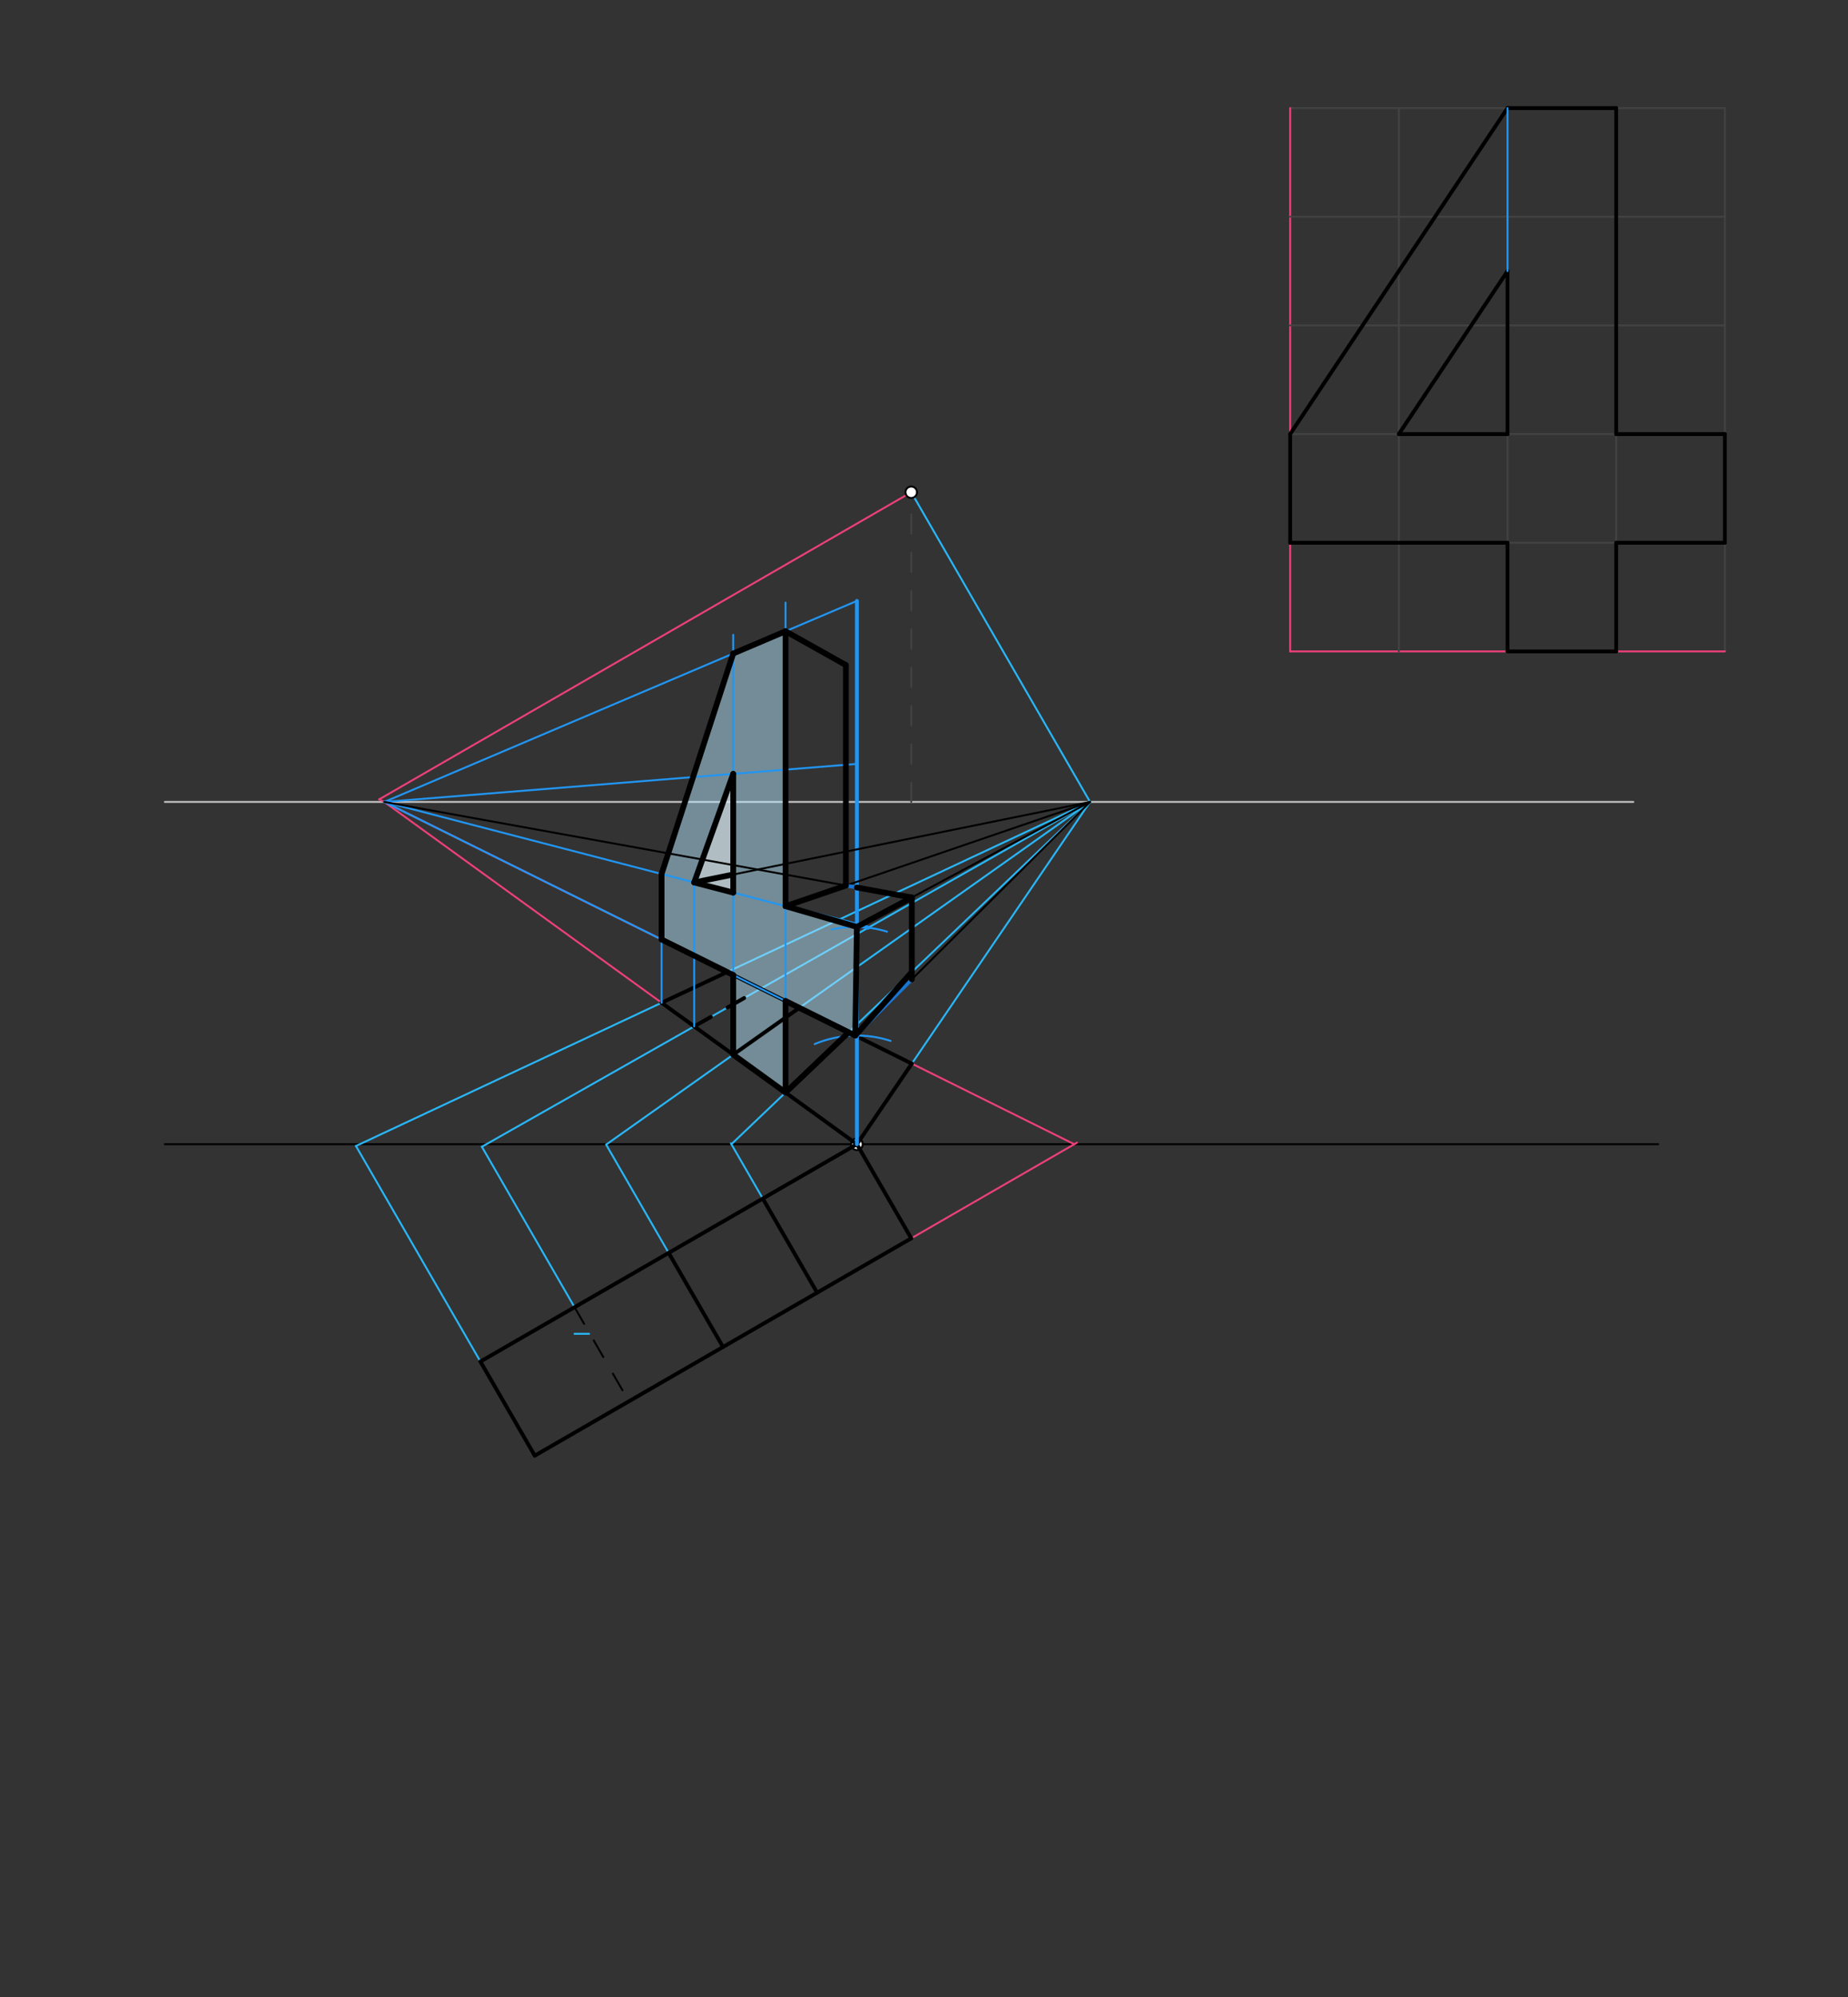 <svg xmlns="http://www.w3.org/2000/svg" class="svg--816" height="100%" preserveAspectRatio="xMidYMid meet" viewBox="0 0 964 1042" width="100%"><rect x="0" y="0" width="964" height="1042" fill="#333333" stroke="none"/><defs><marker id="marker-arrow" markerHeight="16" markerUnits="userSpaceOnUse" markerWidth="24" orient="auto-start-reverse" refX="24" refY="4" viewBox="0 0 24 8"><path d="M 0 0 L 24 4 L 0 8 z" stroke="inherit"></path></marker></defs><g class="aux-layer--949"><g class="element--733"><line stroke="#BDBDBD" stroke-dasharray="none" stroke-linecap="round" stroke-width="1" x1="86" x2="852" y1="418.391" y2="418.391"></line></g><g class="element--733"><line stroke="#000000" stroke-dasharray="none" stroke-linecap="round" stroke-width="1" x1="86" x2="865" y1="596.973" y2="596.973"></line></g><g class="element--733"><line stroke="#000000" stroke-dasharray="10" stroke-linecap="round" stroke-width="1" x1="299.707" x2="328.054" y1="682.013" y2="731.11"></line></g><g class="element--733"><line stroke="#424242" stroke-dasharray="10" stroke-linecap="round" stroke-width="1" x1="475.346" x2="475.346" y1="418.391" y2="256.816"></line></g><g class="element--733"><line stroke="#29B6F6" stroke-dasharray="none" stroke-linecap="round" stroke-width="1" x1="307.292" x2="299.707" y1="695.896" y2="695.896"></line></g><g class="element--733"><line stroke="#29B6F6" stroke-dasharray="none" stroke-linecap="round" stroke-width="1" x1="250.61" x2="185.683" y1="710.359" y2="597.902"></line></g><g class="element--733"><line stroke="#29B6F6" stroke-dasharray="none" stroke-linecap="round" stroke-width="1" x1="299.707" x2="251.37" y1="682.013" y2="598.29"></line></g><g class="element--733"><line stroke="#29B6F6" stroke-dasharray="none" stroke-linecap="round" stroke-width="1" x1="348.805" x2="316.193" y1="653.666" y2="597.181"></line></g><g class="element--733"><line stroke="#29B6F6" stroke-dasharray="none" stroke-linecap="round" stroke-width="1" x1="397.902" x2="381.269" y1="625.32" y2="596.51"></line></g><g class="element--733"><line stroke="#29B6F6" stroke-dasharray="none" stroke-linecap="round" stroke-width="1" x1="475.346" x2="568.796" y1="256.816" y2="418.676"></line></g><g class="element--733"><line stroke="#29B6F6" stroke-dasharray="none" stroke-linecap="round" stroke-width="1" x1="568.632" x2="185.683" y1="418.391" y2="597.902"></line></g><g class="element--733"><line stroke="#29B6F6" stroke-dasharray="none" stroke-linecap="round" stroke-width="1" x1="568.632" x2="251.37" y1="418.391" y2="598.29"></line></g><g class="element--733"><line stroke="#29B6F6" stroke-dasharray="none" stroke-linecap="round" stroke-width="1" x1="568.632" x2="316.193" y1="418.391" y2="597.181"></line></g><g class="element--733"><line stroke="#29B6F6" stroke-dasharray="none" stroke-linecap="round" stroke-width="1" x1="568.632" x2="381.537" y1="418.391" y2="596.973"></line></g><g class="element--733"><line stroke="#29B6F6" stroke-dasharray="none" stroke-linecap="round" stroke-width="1" x1="568.632" x2="447" y1="418.391" y2="596.973"></line></g><g class="element--733"><line stroke="#EC407A" stroke-dasharray="none" stroke-linecap="round" stroke-width="1" x1="475.346" x2="561.808" y1="646.071" y2="596.152"></line></g><g class="element--733"><line stroke="#EC407A" stroke-dasharray="none" stroke-linecap="round" stroke-width="1" x1="475.346" x2="197.789" y1="256.816" y2="417.063"></line></g><g class="element--733"><line stroke="#EC407A" stroke-dasharray="none" stroke-linecap="round" stroke-width="1" x1="197.789" x2="560.386" y1="417.063" y2="596.973"></line></g><g class="element--733"><line stroke="#EC407A" stroke-dasharray="none" stroke-linecap="round" stroke-width="1" x1="200.464" x2="447" y1="418.391" y2="596.973"></line></g><g class="element--733"><line stroke="#424242" stroke-dasharray="none" stroke-linecap="round" stroke-width="1" x1="673" x2="899.772" y1="56.391" y2="56.391"></line></g><g class="element--733"><line stroke="#424242" stroke-dasharray="none" stroke-linecap="round" stroke-width="1" x1="899.772" x2="899.772" y1="56.391" y2="339.855"></line></g><g class="element--733"><line stroke="#EC407A" stroke-dasharray="none" stroke-linecap="round" stroke-width="1" x1="673" x2="673" y1="56.391" y2="339.855"></line></g><g class="element--733"><line stroke="#EC407A" stroke-dasharray="none" stroke-linecap="round" stroke-width="1" x1="673" x2="899.772" y1="339.855" y2="339.855"></line></g><g class="element--733"><line stroke="#424242" stroke-dasharray="none" stroke-linecap="round" stroke-width="1" x1="729.693" x2="729.693" y1="56.391" y2="339.855"></line></g><g class="element--733"><line stroke="#424242" stroke-dasharray="none" stroke-linecap="round" stroke-width="1" x1="786.386" x2="786.386" y1="56.391" y2="339.855"></line></g><g class="element--733"><line stroke="#424242" stroke-dasharray="none" stroke-linecap="round" stroke-width="1" x1="843.079" x2="843.079" y1="56.391" y2="339.855"></line></g><g class="element--733"><line stroke="#424242" stroke-dasharray="none" stroke-linecap="round" stroke-width="1" x1="899.772" x2="673" y1="226.469" y2="226.469"></line></g><g class="element--733"><line stroke="#424242" stroke-dasharray="none" stroke-linecap="round" stroke-width="1" x1="673" x2="899.772" y1="283.162" y2="283.162"></line></g><g class="element--733"><line stroke="#424242" stroke-dasharray="none" stroke-linecap="round" stroke-width="1" x1="673" x2="899.772" y1="169.776" y2="169.776"></line></g><g class="element--733"><line stroke="#424242" stroke-dasharray="none" stroke-linecap="round" stroke-width="1" x1="673" x2="899.772" y1="113.084" y2="113.084"></line></g><g class="element--733"><circle cx="447" cy="596.973" r="3" stroke="#000000" stroke-width="1" fill="#ffffff"></circle>}</g><g class="element--733"><circle cx="447" cy="596.973" r="3" stroke="#000000" stroke-width="1" fill="#ffffff"></circle>}</g></g><g class="main-layer--75a"><g class="element--733"><g fill="#B3E5FC" opacity="0.5"><path d="M 345.111 455.982 L 382.477 340.958 L 409.782 329.342 L 409.782 472.789 L 446.983 483.6 L 446.138 540.287 L 409.782 522.248 L 409.782 570.013 L 382.477 550.235 L 382.477 508.7 L 345.111 490.16 L 345.111 455.982 Z" stroke="none"></path></g></g><g class="element--733"><g fill="#EEEEEE" opacity="0.5"><path d="M 362.121 460.403 L 382.477 403.741 L 382.477 465.693 L 362.121 460.403 Z" stroke="none"></path></g></g><g class="element--733"><line stroke="#000000" stroke-dasharray="none" stroke-linecap="round" stroke-width="2" x1="447" x2="250.61" y1="596.973" y2="710.359"></line></g><g class="element--733"><line stroke="#000000" stroke-dasharray="none" stroke-linecap="round" stroke-width="2" x1="250.61" x2="278.956" y1="710.359" y2="759.457"></line></g><g class="element--733"><line stroke="#000000" stroke-dasharray="none" stroke-linecap="round" stroke-width="2" x1="447" x2="475.346" y1="596.973" y2="646.071"></line></g><g class="element--733"><line stroke="#000000" stroke-dasharray="none" stroke-linecap="round" stroke-width="2" x1="475.346" x2="278.956" y1="646.071" y2="759.457"></line></g><g class="element--733"><line stroke="#000000" stroke-dasharray="none" stroke-linecap="round" stroke-width="2" x1="348.805" x2="377.151" y1="653.666" y2="702.764"></line></g><g class="element--733"><line stroke="#000000" stroke-dasharray="none" stroke-linecap="round" stroke-width="2" x1="397.902" x2="426.249" y1="625.32" y2="674.417"></line></g><g class="element--733"><line stroke="#000000" stroke-dasharray="none" stroke-linecap="round" stroke-width="2" x1="345.111" x2="379.319" y1="523.168" y2="507.133"></line></g><g class="element--733"><line stroke="#000000" stroke-dasharray="none" stroke-linecap="round" stroke-width="2" x1="475.639" x2="379.319" y1="554.924" y2="507.133"></line></g><g class="element--733"><line stroke="#000000" stroke-dasharray="none" stroke-linecap="round" stroke-width="2" x1="475.639" x2="447" y1="554.924" y2="596.973"></line></g><g class="element--733"><line stroke="#000000" stroke-dasharray="none" stroke-linecap="round" stroke-width="2" x1="345.111" x2="447" y1="523.168" y2="596.973"></line></g><g class="element--733"><line stroke="#000000" stroke-dasharray="10" stroke-linecap="round" stroke-width="2" x1="362.121" x2="396.818" y1="535.49" y2="515.816"></line></g><g class="element--733"><line stroke="#000000" stroke-dasharray="none" stroke-linecap="round" stroke-width="2" x1="416.962" x2="382.477" y1="525.811" y2="550.235"></line></g><g class="element--733"><line stroke="#000000" stroke-dasharray="none" stroke-linecap="round" stroke-width="2" x1="442.708" x2="409.782" y1="538.585" y2="570.013"></line></g><g class="element--733"><line stroke="#000000" stroke-dasharray="none" stroke-linecap="round" stroke-width="2" x1="786.386" x2="843.079" y1="56.391" y2="56.391"></line></g><g class="element--733"><line stroke="#000000" stroke-dasharray="none" stroke-linecap="round" stroke-width="2" x1="843.079" x2="843.079" y1="56.391" y2="226.469"></line></g><g class="element--733"><line stroke="#000000" stroke-dasharray="none" stroke-linecap="round" stroke-width="2" x1="899.772" x2="843.079" y1="226.469" y2="226.469"></line></g><g class="element--733"><line stroke="#000000" stroke-dasharray="none" stroke-linecap="round" stroke-width="2" x1="899.772" x2="899.772" y1="226.469" y2="283.162"></line></g><g class="element--733"><line stroke="#000000" stroke-dasharray="none" stroke-linecap="round" stroke-width="2" x1="843.079" x2="899.772" y1="283.162" y2="283.162"></line></g><g class="element--733"><line stroke="#000000" stroke-dasharray="none" stroke-linecap="round" stroke-width="2" x1="843.079" x2="843.079" y1="283.162" y2="339.855"></line></g><g class="element--733"><line stroke="#000000" stroke-dasharray="none" stroke-linecap="round" stroke-width="2" x1="786.386" x2="786.386" y1="283.162" y2="339.855"></line></g><g class="element--733"><line stroke="#000000" stroke-dasharray="none" stroke-linecap="round" stroke-width="2" x1="843.079" x2="786.386" y1="339.855" y2="339.855"></line></g><g class="element--733"><line stroke="#000000" stroke-dasharray="none" stroke-linecap="round" stroke-width="2" x1="786.386" x2="673" y1="283.162" y2="283.162"></line></g><g class="element--733"><line stroke="#000000" stroke-dasharray="none" stroke-linecap="round" stroke-width="2" x1="673" x2="673" y1="226.469" y2="283.162"></line></g><g class="element--733"><line stroke="#000000" stroke-dasharray="none" stroke-linecap="round" stroke-width="2" x1="786.386" x2="673" y1="56.391" y2="226.469"></line></g><g class="element--733"><line stroke="#000000" stroke-dasharray="none" stroke-linecap="round" stroke-width="2" x1="786.386" x2="729.693" y1="226.469" y2="226.469"></line></g><g class="element--733"><line stroke="#000000" stroke-dasharray="none" stroke-linecap="round" stroke-width="2" x1="743.208" x2="786.439" y1="206.196" y2="141.35"></line></g><g class="element--733"><line stroke="#000000" stroke-dasharray="none" stroke-linecap="round" stroke-width="2" x1="786.386" x2="786.386" y1="141.43" y2="226.469"></line></g><g class="element--733"><line stroke="#000000" stroke-dasharray="none" stroke-linecap="round" stroke-width="2" x1="743.208" x2="729.693" y1="206.196" y2="226.469"></line></g><g class="element--733"><line stroke="#2196F3" stroke-dasharray="none" stroke-linecap="round" stroke-width="2" x1="447" x2="447" y1="596.973" y2="313.509"></line></g><g class="element--733"><line stroke="#2196F3" stroke-dasharray="none" stroke-linecap="round" stroke-width="1" x1="409.782" x2="409.782" y1="570.013" y2="314.391"></line></g><g class="element--733"><line stroke="#2196F3" stroke-dasharray="none" stroke-linecap="round" stroke-width="1" x1="447" x2="200.464" y1="313.509" y2="418.391"></line></g><g class="element--733"><path d="M 464.565 543.07 A 56.693 56.693 0 0 0 424.954 544.743" fill="none" stroke="#2196F3" stroke-dasharray="none" stroke-linecap="round" stroke-width="1"></path></g><g class="element--733"><line stroke="#2196F3" stroke-dasharray="none" stroke-linecap="round" stroke-width="1" x1="446.138" x2="200.464" y1="540.287" y2="418.391"></line></g><g class="element--733"><path d="M 433.976 484.914 A 56.693 56.693 0 0 1 462.705 486.069" fill="none" stroke="#2196F3" stroke-dasharray="none" stroke-linecap="round" stroke-width="1"></path></g><g class="element--733"><line stroke="#2196F3" stroke-dasharray="none" stroke-linecap="round" stroke-width="1" x1="200.464" x2="452.924" y1="418.391" y2="484.002"></line></g><g class="element--733"><line stroke="#2196F3" stroke-dasharray="none" stroke-linecap="round" stroke-width="1" x1="345.111" x2="345.111" y1="523.168" y2="455.933"></line></g><g class="element--733"><line stroke="#2196F3" stroke-dasharray="none" stroke-linecap="round" stroke-width="1" x1="382.477" x2="382.477" y1="550.235" y2="331.195"></line></g><g class="element--733"><line stroke="#2196F3" stroke-dasharray="none" stroke-linecap="round" stroke-width="1" x1="345.111" x2="382.477" y1="455.982" y2="340.958"></line></g><g class="element--733"><line stroke="#2196F3" stroke-dasharray="none" stroke-linecap="round" stroke-width="1" x1="362.121" x2="362.121" y1="535.49" y2="460.2"></line></g><g class="element--733"><line stroke="#2196F3" stroke-dasharray="none" stroke-linecap="round" stroke-width="1" x1="786.386" x2="786.386" y1="56.391" y2="141.43"></line></g><g class="element--733"><line stroke="#2196F3" stroke-dasharray="none" stroke-linecap="round" stroke-width="1" x1="447" x2="200.464" y1="398.548" y2="418.391"></line></g><g class="element--733"><line stroke="#2196F3" stroke-dasharray="none" stroke-linecap="round" stroke-width="1" x1="382.477" x2="362.121" y1="403.741" y2="460.403"></line></g><g class="element--733"><line stroke="#2196F3" stroke-dasharray="none" stroke-linecap="round" stroke-width="2" x1="345.111" x2="382.477" y1="455.982" y2="340.958"></line></g><g class="element--733"><line stroke="#2196F3" stroke-dasharray="none" stroke-linecap="round" stroke-width="2" x1="382.477" x2="409.782" y1="340.958" y2="329.342"></line></g><g class="element--733"><line stroke="#2196F3" stroke-dasharray="none" stroke-linecap="round" stroke-width="2" x1="409.782" x2="409.782" y1="329.342" y2="472.789"></line></g><g class="element--733"><line stroke="#2196F3" stroke-dasharray="none" stroke-linecap="round" stroke-width="2" x1="409.782" x2="452.924" y1="472.789" y2="484.002"></line></g><g class="element--733"><line stroke="#2196F3" stroke-dasharray="none" stroke-linecap="round" stroke-width="2" x1="447" x2="446.138" y1="482.462" y2="540.287"></line></g><g class="element--733"><line stroke="#2196F3" stroke-dasharray="none" stroke-linecap="round" stroke-width="2" x1="409.782" x2="409.782" y1="522.248" y2="570.013"></line></g><g class="element--733"><line stroke="#2196F3" stroke-dasharray="none" stroke-linecap="round" stroke-width="2" x1="382.477" x2="382.477" y1="550.235" y2="508.7"></line></g><g class="element--733"><line stroke="#2196F3" stroke-dasharray="none" stroke-linecap="round" stroke-width="2" x1="345.111" x2="345.111" y1="490.16" y2="455.982"></line></g><g class="element--733"><line stroke="#2196F3" stroke-dasharray="none" stroke-linecap="round" stroke-width="2" x1="345.111" x2="382.477" y1="490.16" y2="508.7"></line></g><g class="element--733"><line stroke="#2196F3" stroke-dasharray="none" stroke-linecap="round" stroke-width="2" x1="362.121" x2="382.477" y1="460.403" y2="465.693"></line></g><g class="element--733"><line stroke="#2196F3" stroke-dasharray="none" stroke-linecap="round" stroke-width="2" x1="382.477" x2="382.477" y1="403.741" y2="465.693"></line></g><g class="element--733"><line stroke="#2196F3" stroke-dasharray="none" stroke-linecap="round" stroke-width="2" x1="382.477" x2="362.121" y1="403.741" y2="460.403"></line></g><g class="element--733"><line stroke="#000000" stroke-dasharray="none" stroke-linecap="round" stroke-width="1" x1="409.782" x2="568.632" y1="472.789" y2="418.391"></line></g><g class="element--733"><line stroke="#000000" stroke-dasharray="none" stroke-linecap="round" stroke-width="1" x1="446.983" x2="568.632" y1="483.6" y2="418.391"></line></g><g class="element--733"><line stroke="#000000" stroke-dasharray="none" stroke-linecap="round" stroke-width="1" x1="446.138" x2="568.632" y1="540.287" y2="418.391"></line></g><g class="element--733"><line stroke="#000000" stroke-dasharray="none" stroke-linecap="round" stroke-width="1" x1="475.639" x2="200.464" y1="468.239" y2="418.391"></line></g><g class="element--733"><line stroke="#000000" stroke-dasharray="none" stroke-linecap="round" stroke-width="1" x1="441.257" x2="441.257" y1="462.011" y2="346.797"></line></g><g class="element--733"><line stroke="#000000" stroke-dasharray="none" stroke-linecap="round" stroke-width="1" x1="362.121" x2="568.632" y1="460.403" y2="418.391"></line></g><g class="element--733"><line stroke="#1976D2" stroke-dasharray="none" stroke-linecap="round" stroke-width="1" x1="409.782" x2="441.257" y1="329.342" y2="346.987"></line></g><g class="element--733"><line stroke="#1976D2" stroke-dasharray="none" stroke-linecap="round" stroke-width="2" x1="409.782" x2="441.257" y1="329.342" y2="346.987"></line></g><g class="element--733"><line stroke="#1976D2" stroke-dasharray="none" stroke-linecap="round" stroke-width="2" x1="441.257" x2="441.257" y1="462.011" y2="346.987"></line></g><g class="element--733"><line stroke="#1976D2" stroke-dasharray="none" stroke-linecap="round" stroke-width="2" x1="409.782" x2="441.257" y1="472.789" y2="462.011"></line></g><g class="element--733"><line stroke="#1976D2" stroke-dasharray="none" stroke-linecap="round" stroke-width="2" x1="441.257" x2="475.639" y1="462.011" y2="468.239"></line></g><g class="element--733"><line stroke="#1976D2" stroke-dasharray="none" stroke-linecap="round" stroke-width="2" x1="475.639" x2="446.983" y1="468.239" y2="483.6"></line></g><g class="element--733"><line stroke="#1976D2" stroke-dasharray="none" stroke-linecap="round" stroke-width="2" x1="362.121" x2="382.477" y1="460.403" y2="456.262"></line></g><g class="element--733"><line stroke="#1976D2" stroke-dasharray="none" stroke-linecap="round" stroke-width="2" x1="475.639" x2="475.639" y1="468.239" y2="510.93"></line></g><g class="element--733"><line stroke="#1976D2" stroke-dasharray="none" stroke-linecap="round" stroke-width="2" x1="446.138" x2="475.639" y1="540.287" y2="510.93"></line></g><g class="element--733"><line stroke="#000000" stroke-dasharray="none" stroke-linecap="round" stroke-width="3" x1="382.477" x2="409.782" y1="340.958" y2="329.342"></line></g><g class="element--733"><line stroke="#000000" stroke-dasharray="none" stroke-linecap="round" stroke-width="3" x1="409.782" x2="409.782" y1="329.342" y2="472.789"></line></g><g class="element--733"><line stroke="#000000" stroke-dasharray="none" stroke-linecap="round" stroke-width="3" x1="409.782" x2="446.983" y1="472.789" y2="483.6"></line></g><g class="element--733"><line stroke="#000000" stroke-dasharray="none" stroke-linecap="round" stroke-width="3" x1="446.983" x2="446.138" y1="483.6" y2="540.287"></line></g><g class="element--733"><line stroke="#000000" stroke-dasharray="none" stroke-linecap="round" stroke-width="3" x1="409.782" x2="446.138" y1="522.248" y2="540.287"></line></g><g class="element--733"><line stroke="#000000" stroke-dasharray="none" stroke-linecap="round" stroke-width="3" x1="409.782" x2="409.782" y1="522.248" y2="570.013"></line></g><g class="element--733"><line stroke="#000000" stroke-dasharray="none" stroke-linecap="round" stroke-width="3" x1="345.111" x2="382.477" y1="490.16" y2="508.7"></line></g><g class="element--733"><line stroke="#000000" stroke-dasharray="none" stroke-linecap="round" stroke-width="3" x1="382.477" x2="382.477" y1="508.7" y2="550.235"></line></g><g class="element--733"><line stroke="#000000" stroke-dasharray="none" stroke-linecap="round" stroke-width="3" x1="345.111" x2="345.111" y1="455.982" y2="490.16"></line></g><g class="element--733"><line stroke="#000000" stroke-dasharray="none" stroke-linecap="round" stroke-width="3" x1="382.477" x2="345.111" y1="340.958" y2="455.982"></line></g><g class="element--733"><line stroke="#000000" stroke-dasharray="none" stroke-linecap="round" stroke-width="3" x1="382.477" x2="362.121" y1="403.741" y2="460.403"></line></g><g class="element--733"><line stroke="#000000" stroke-dasharray="none" stroke-linecap="round" stroke-width="3" x1="382.477" x2="362.121" y1="465.693" y2="460.403"></line></g><g class="element--733"><line stroke="#000000" stroke-dasharray="none" stroke-linecap="round" stroke-width="3" x1="382.477" x2="382.477" y1="403.741" y2="465.693"></line></g><g class="element--733"><line stroke="#000000" stroke-dasharray="none" stroke-linecap="round" stroke-width="3" x1="409.782" x2="441.257" y1="329.342" y2="346.987"></line></g><g class="element--733"><line stroke="#000000" stroke-dasharray="none" stroke-linecap="round" stroke-width="3" x1="447" x2="475.639" y1="463.051" y2="468.239"></line></g><g class="element--733"><line stroke="#000000" stroke-dasharray="none" stroke-linecap="round" stroke-width="3" x1="475.639" x2="446.983" y1="468.239" y2="483.6"></line></g><g class="element--733"><line stroke="#000000" stroke-dasharray="none" stroke-linecap="round" stroke-width="3" x1="475.639" x2="475.639" y1="468.239" y2="510.93"></line></g><g class="element--733"><line stroke="#000000" stroke-dasharray="none" stroke-linecap="round" stroke-width="3" x1="475.639" x2="446.138" y1="507.152" y2="540.287"></line></g><g class="element--733"><line stroke="#000000" stroke-dasharray="none" stroke-linecap="round" stroke-width="3" x1="441.257" x2="441.257" y1="346.987" y2="462.011"></line></g><g class="element--733"><line stroke="#000000" stroke-dasharray="none" stroke-linecap="round" stroke-width="3" x1="441.257" x2="409.782" y1="462.011" y2="472.789"></line></g><g class="element--733"><line stroke="#000000" stroke-dasharray="none" stroke-linecap="round" stroke-width="3" x1="382.477" x2="362.121" y1="456.262" y2="460.403"></line></g><g class="element--733"><line stroke="#000000" stroke-dasharray="none" stroke-linecap="round" stroke-width="3" x1="442.708" x2="409.782" y1="538.585" y2="570.013"></line></g><g class="element--733"><line stroke="#000000" stroke-dasharray="none" stroke-linecap="round" stroke-width="3" x1="382.477" x2="409.782" y1="550.235" y2="570.013"></line></g><g class="element--733"><circle cx="475.346" cy="256.816" r="3" stroke="#000000" stroke-width="1" fill="#ffffff"></circle>}</g></g><g class="snaps-layer--ac6"></g><g class="temp-layer--52d"></g></svg>
